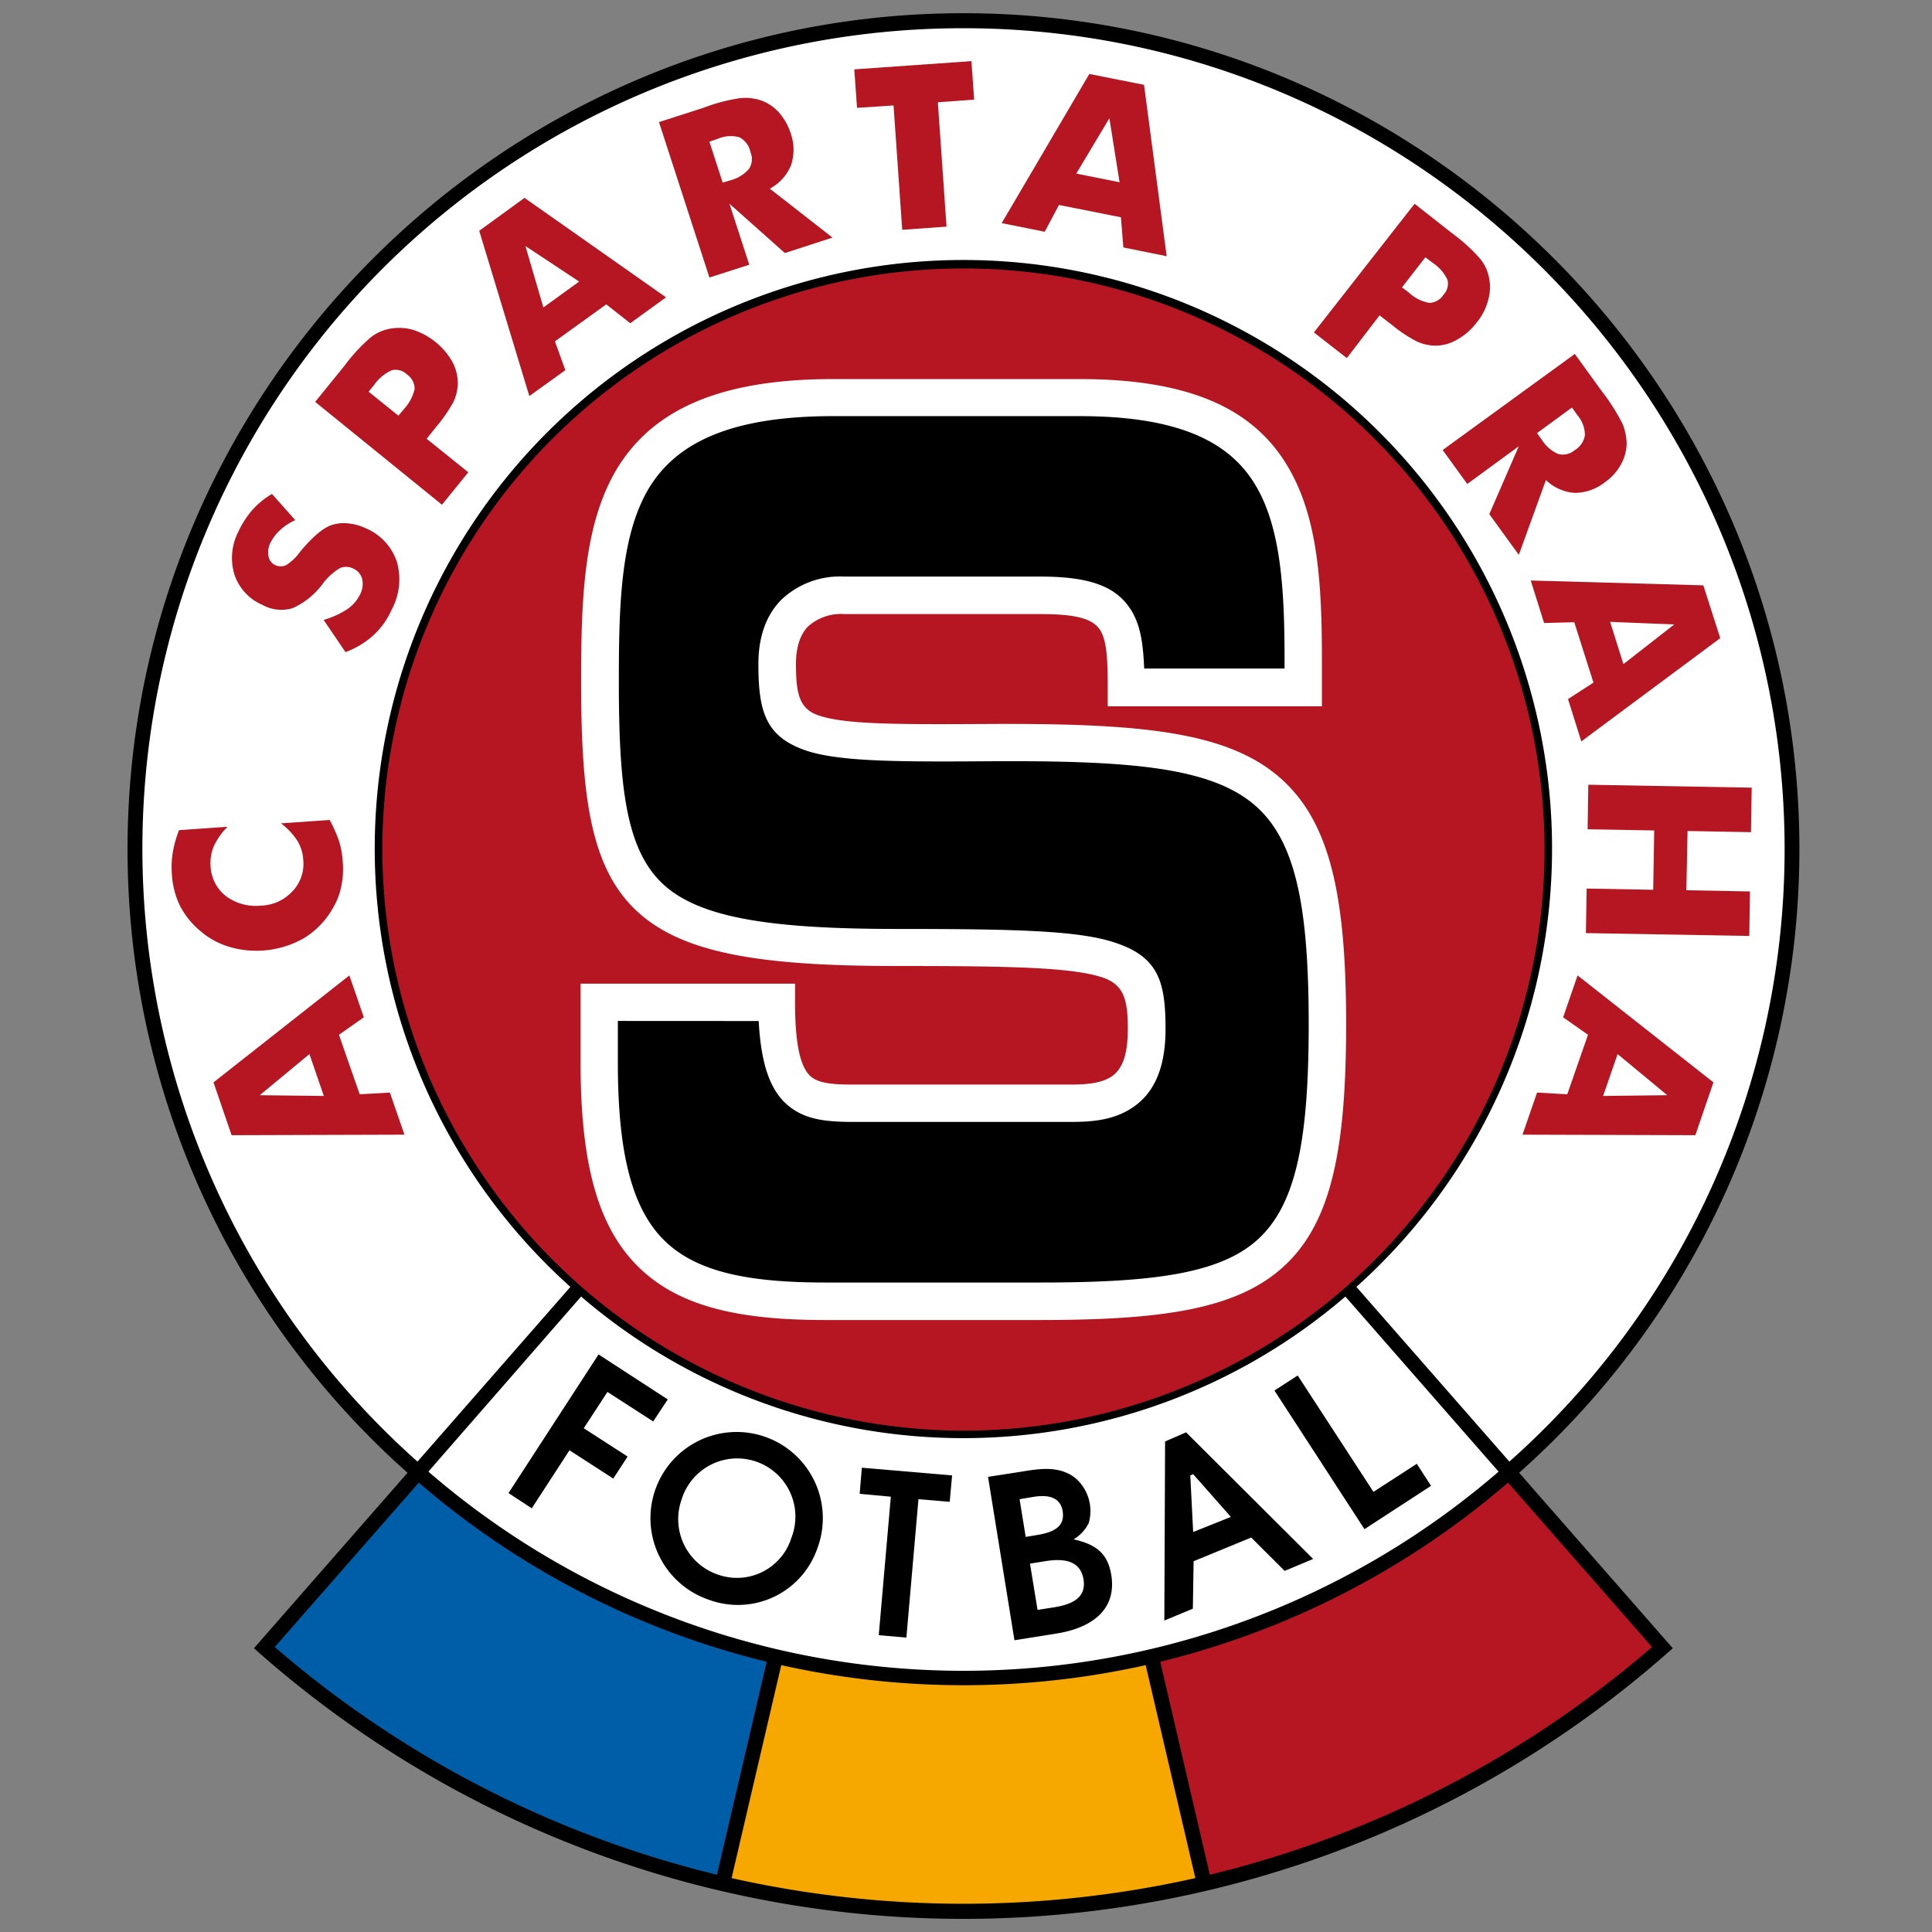 <svg xmlns="http://www.w3.org/2000/svg" viewBox="0 0 256 256"><rect x="0" y="0" width="256" height="256" fill="#808080" stroke="none"/><title>Voetbalpoules.nl | Sparta Praag | Design4les.nl</title><g id="Ebene_1" data-name="Ebene 1"><g id="g93"><path id="path2" d="M201.29,195.15l20.36,23.25a141.13,141.13,0,0,1-188,0L54,195.15A110.47,110.47,0,0,1,16.9,112.54c0-61,49.77-110.79,110.76-110.79S238.43,51.52,238.43,112.54A110.47,110.47,0,0,1,201.29,195.15Z"/><path id="path4" d="M101.59,220.19,95,248.41a140.12,140.12,0,0,1-58.59-30.17l19.08-21.78A110.81,110.81,0,0,0,101.59,220.19Z" style="fill:#005ea8"/><path id="path6" d="M151.81,220.64l6.58,28.22a140.53,140.53,0,0,1-61.45,0l6.58-28.22a110.91,110.91,0,0,0,48.29,0Z" style="fill:#f6a800"/><path id="path8" d="M199.82,196.46l19.08,21.78a140.12,140.12,0,0,1-58.59,30.17l-6.57-28.22a110.81,110.81,0,0,0,46.08-23.73Z" style="fill:#b51621"/><path id="path10" d="M198.57,195a108.45,108.45,0,0,1-141.81,0L77,171.8a77.71,77.71,0,0,0,101.27,0Z" style="fill:#fff"/><path id="path12" d="M127.66,3.74c59.94,0,108.81,48.87,108.81,108.8A108.51,108.51,0,0,1,200,193.67l-20.27-23.15a78,78,0,1,0-104.15,0L55.32,193.67A108.71,108.71,0,0,1,127.66,3.74Z" style="fill:#fff"/><path id="path14" d="M127.66,189.57a77,77,0,1,0-77-77A77.17,77.17,0,0,0,127.66,189.57Z" style="fill:#b51621"/><path id="path16" d="M76.93,130.34h28.42l0,2.44c0,5.51.67,8.37,1.89,9.68,1.06,1.09,3,1.25,5.8,1.25h28.8c2.09,0,4.14-.16,5.48-1.09s2.12-2.72,2.12-6.28c0-3.85-.48-5.9-3.46-6.86-4.17-1.32-12.28-1.48-27.16-1.48-18.35,0-28.67-1.73-34.64-7.47S77,105.36,77,90.29c0-11,.35-20.75,4.68-28.06,4.49-7.47,12.86-12,28.7-12h32.71c14.5,0,22.54,3.92,27,10.71s5.07,15.72,5.07,26.43v6.22H146.78V91.09c0-3.82-.13-6.48-1.16-7.82s-3.24-1.9-7.69-1.9h-26A6.54,6.54,0,0,0,107.08,83h0c-1,1-1.61,2.66-1.61,5,0,3.91.45,5.9,2.92,6.77C111.89,96,118.75,96,131,95.93c18.76-.09,30.4.8,37.62,6.32,7.4,5.68,9.75,15.58,9.75,33.45,0,16.48-1.93,26.2-8.15,32s-16.19,7.21-32.42,7.21H109.35c-11.32,0-19.33-1.73-24.72-7s-7.7-13.66-7.7-27.06Z" style="fill:#fff"/><path id="path18" d="M81.87,135.28v5.58c0,12,1.89,19.34,6.19,23.54s11.26,5.54,21.29,5.54h28.48c14.94,0,24-1.15,29-5.86s6.58-13.34,6.58-28.38c0-16.2-1.86-25-7.8-29.54-6.09-4.65-16.89-5.39-34.6-5.29-12.86.1-20,0-24.27-1.44-5.26-1.83-6.25-5.1-6.25-11.42,0-3.75,1.09-6.54,3-8.5v0a11.26,11.26,0,0,1,8.37-3.11h26c6.22,0,9.62,1.18,11.6,3.84,1.61,2.12,2,4.78,2.15,8.34h18.6V87.34c0-9.85-.57-18.12-4.26-23.7-3.56-5.39-10.33-8.5-22.9-8.5H110.41c-13.79,0-20.87,3.63-24.47,9.62C82.26,71,82,80,82,90.29c0,13.72.9,22.06,5.67,26.68s14.21,6.12,31.21,6.12c15.39,0,23.82.2,28.63,1.74,6,1.89,6.93,5.22,6.93,11.51,0,5.48-1.7,8.56-4.23,10.32s-5.42,2-8.31,2h-28.8c-4,0-7-.35-9.36-2.82-1.86-2-2.92-5.2-3.21-10.55Z"/><path id="path20" d="M42.91,145.22,41,139.67l-6.58,5.45Zm10.68,5.13-22.9.07-2.4-7,18-14.17,1.92,5.55-3.3,2.31L47.66,145l4-.23Z" style="fill:#b51621"/><path id="path22" d="M23.73,110l6.42-.45a9.37,9.37,0,0,0-1.8,2.53,5.74,5.74,0,0,0-.45,2.63,5.32,5.32,0,0,0,2,4A6.6,6.6,0,0,0,34.57,120a5.89,5.89,0,0,0,4.17-1.89,5.23,5.23,0,0,0,1.44-4.2,5.46,5.46,0,0,0-.8-2.54,9.34,9.34,0,0,0-2.15-2.27l6.45-.45a18.88,18.88,0,0,1,1.22,2.72,11.36,11.36,0,0,1,.51,2.79,10.93,10.93,0,0,1-.19,3.28,8.87,8.87,0,0,1-1.09,2.85,10.9,10.9,0,0,1-3.82,4,12.71,12.71,0,0,1-10,1.15,10.35,10.35,0,0,1-3.85-2.15,10.78,10.78,0,0,1-2.63-3.3,11.17,11.17,0,0,1-1.06-4.23,12.21,12.21,0,0,1,.13-2.83A14.51,14.51,0,0,1,23.73,110Z" style="fill:#b51621"/><path id="path24" d="M42.88,82.14A11.64,11.64,0,0,0,46,80.73a5.08,5.08,0,0,0,1.73-2,3,3,0,0,0,.26-2,2.08,2.08,0,0,0-1.16-1.38,2.11,2.11,0,0,0-1.76-.09,8,8,0,0,0-2.37,2.18,10.14,10.14,0,0,1-3.91,3.14,5.17,5.17,0,0,1-4-.42,6.7,6.7,0,0,1-3.72-4,7.6,7.6,0,0,1,.51-5.7,12.14,12.14,0,0,1,1.86-2.89,10.73,10.73,0,0,1,2.6-2.12l3.08,3.47a7.67,7.67,0,0,0-2,1.31,5.85,5.85,0,0,0-1.29,1.7,2.79,2.79,0,0,0-.25,1.8,1.56,1.56,0,0,0,.89,1.15,1.71,1.71,0,0,0,1.45,0A6.39,6.39,0,0,0,39.7,73.2l.16-.2c1.61-1.92,2.92-3,4-3.4a5.2,5.2,0,0,1,2.24-.25,7,7,0,0,1,2.41.67,7.32,7.32,0,0,1,4.07,4.4,8.46,8.46,0,0,1-.67,6.34,10.27,10.27,0,0,1-2.41,3.4,11.48,11.48,0,0,1-3.72,2.25Z" style="fill:#b51621"/><path id="path26" d="M62.05,62.58l-3.49,4.3L41.76,53.25l3.88-4.78a23.56,23.56,0,0,1,3.46-3.75,5.84,5.84,0,0,1,2.5-1.15,6.69,6.69,0,0,1,3.08.12,9.17,9.17,0,0,1,3,1.61,9,9,0,0,1,2.25,2.63,6,6,0,0,1,.73,3,6.13,6.13,0,0,1-.57,2.31,19.29,19.29,0,0,1-2.28,3.3l-.61.77-.67.83Zm-9.26-7.5.73-.87a5.86,5.86,0,0,0,1.42-2.66,2.31,2.31,0,0,0-1-1.92,2.16,2.16,0,0,0-2-.58A5.61,5.61,0,0,0,49.58,51l-.74.9Z" style="fill:#b51621"/><path id="path28" d="M94,36.77,87.32,16.18l5.87-1.89A23,23,0,0,1,98.1,13a6.63,6.63,0,0,1,2.69.29,5.81,5.81,0,0,1,2.41,1.6,7.64,7.64,0,0,1,1.54,2.69,6.54,6.54,0,0,1,.09,4.27A6.15,6.15,0,0,1,102,25l8.31,6.48L104,33.53,96.66,27l2.62,8.08ZM95.76,24.2l1.06-.32a4.81,4.81,0,0,0,2.43-1.51,2.34,2.34,0,0,0,.2-2.18,2.85,2.85,0,0,0-1.48-2,4.28,4.28,0,0,0-2.85.2L94,18.78Z" style="fill:#b51621"/><polygon id="polygon30" points="129.08 13.2 124.27 13.55 125.42 30.03 119.55 30.45 118.4 13.97 113.56 14.29 113.2 9.19 128.72 8.1 129.08 13.2" style="fill:#b51621"/><path id="path32" d="M178.46,47.45l-4.36-3.4L187.44,27l4.84,3.81a23.15,23.15,0,0,1,3.78,3.4,5.67,5.67,0,0,1,1.22,2.47,6.19,6.19,0,0,1-.09,3.08,7.71,7.71,0,0,1-1.54,3A8.4,8.4,0,0,1,193.08,45a5.69,5.69,0,0,1-3,.8,6.08,6.08,0,0,1-2.31-.54,18,18,0,0,1-3.33-2.21l-.8-.61-.84-.65Zm7.31-9.37.9.68a5.31,5.31,0,0,0,2.69,1.37,2.26,2.26,0,0,0,1.89-1.05,2.14,2.14,0,0,0,.55-2,5.56,5.56,0,0,0-2-2.28l-.93-.71Z" style="fill:#b51621"/><path id="path34" d="M191.16,59.63,208.67,46.9l3.62,5A26.09,26.09,0,0,1,215,56.17a7.34,7.34,0,0,1,.54,2.66,6,6,0,0,1-.8,2.79,7,7,0,0,1-2.08,2.28,6.5,6.5,0,0,1-4,1.41,6.09,6.09,0,0,1-3.82-1.7l-3.59,9.91-3.91-5.39,3.91-9-6.83,5Zm12.5-2.24.65.9a4.81,4.81,0,0,0,2.14,1.86,2.4,2.4,0,0,0,2.19-.49,2.83,2.83,0,0,0,1.37-2A4.09,4.09,0,0,0,209,55l-.71-1Z" style="fill:#b51621"/><polygon id="polygon36" points="231.88 118.12 231.79 124.02 210.14 123.64 210.24 117.74 219.06 117.9 219.19 110.04 210.37 109.88 210.46 103.98 232.11 104.37 232.01 110.27 223.61 110.11 223.45 117.96 231.88 118.12" style="fill:#b51621"/><path id="path38" d="M72,40.74l4.74-3.43L69.62,32.6ZM70.14,52.48,63.5,30.58l6-4.36L88.25,39.4l-4.74,3.43-3.18-2.5-6.8,4.9,1.38,3.82Z" style="fill:#b51621"/><path id="path40" d="M142.61,23l5.74,1.15L147,15.67Zm-9.88,6.57L144.34,9.8l7.25,1.44,3,22.71-5.74-1.16-.32-4-8.21-1.63-1.89,3.55Z" style="fill:#b51621"/><path id="path42" d="M213.35,82.4,215.11,88l6.74-5.26Zm-10.52-5.48,22.87.64,2.24,7L209.53,98.24l-1.76-5.61,3.37-2.18-2.54-8-4,.1Z" style="fill:#b51621"/><path id="path44" d="M212.42,145.22l1.92-5.55,6.58,5.45Zm-10.68,5.13,22.9.07,2.4-7-18-14.17-1.92,5.55,3.3,2.31L207.67,145l-4-.23Z" style="fill:#b51621"/><polygon id="polygon46" points="75.46 192.17 81.26 195.92 83.16 193 77.35 189.25 80.49 184.44 86.55 188.35 88.48 185.43 79.31 179.47 67.38 197.84 70.46 199.86 75.46 192.17"/><path id="path48" d="M104.86,203.78a7.55,7.55,0,0,1-9.71,4.87,7.76,7.76,0,0,1-4.84-9.94,7.71,7.71,0,1,1,14.55,5.07Zm3.53,1.15A11.42,11.42,0,1,0,94,212a11.13,11.13,0,0,0,14.36-7Z"/><polygon id="polygon50" points="116.44 216.67 120.1 216.99 121.7 198.65 125.84 199 126.16 195.5 114.2 194.48 113.91 197.94 118.04 198.32 116.44 216.67"/><path id="path52" d="M147.26,208.75c-.48-3-2.09-4.11-5-4.78a5.24,5.24,0,0,0,2-2.15,5.76,5.76,0,0,0-.93-5.07,4.77,4.77,0,0,0-2.08-1.63h0c-1.86-.8-4.07-.42-6-.1l-4.33.67,3.5,21.65,5.64-.9C144.24,215.77,148,213.59,147.26,208.75Zm-6.45-8.47c.36,2.21-1.6,2.82-3.36,3.11l-1.54.26-.81-5,1.93-.32c1.67-.26,3.46-.07,3.78,1.92Zm2.76,9c.42,2.56-1.73,3.33-3.85,3.69l-2.24.35-1-6.13,2.18-.35c2.15-.32,4.49-.16,4.91,2.44Z"/><polygon id="polygon54" points="180.8 202.62 189.62 196.88 187.73 193.96 181.99 197.68 171.95 182.26 168.87 184.25 180.8 202.62"/><path id="path56" d="M163.1,201l-5,2-.38-7.5.38-.16ZM174,206.57l-16.84-16.78L154.38,191l-.1,23.73,3.78-1.57.1-6.29,7.63-3.14,4.43,4.42Z"/></g></g></svg>